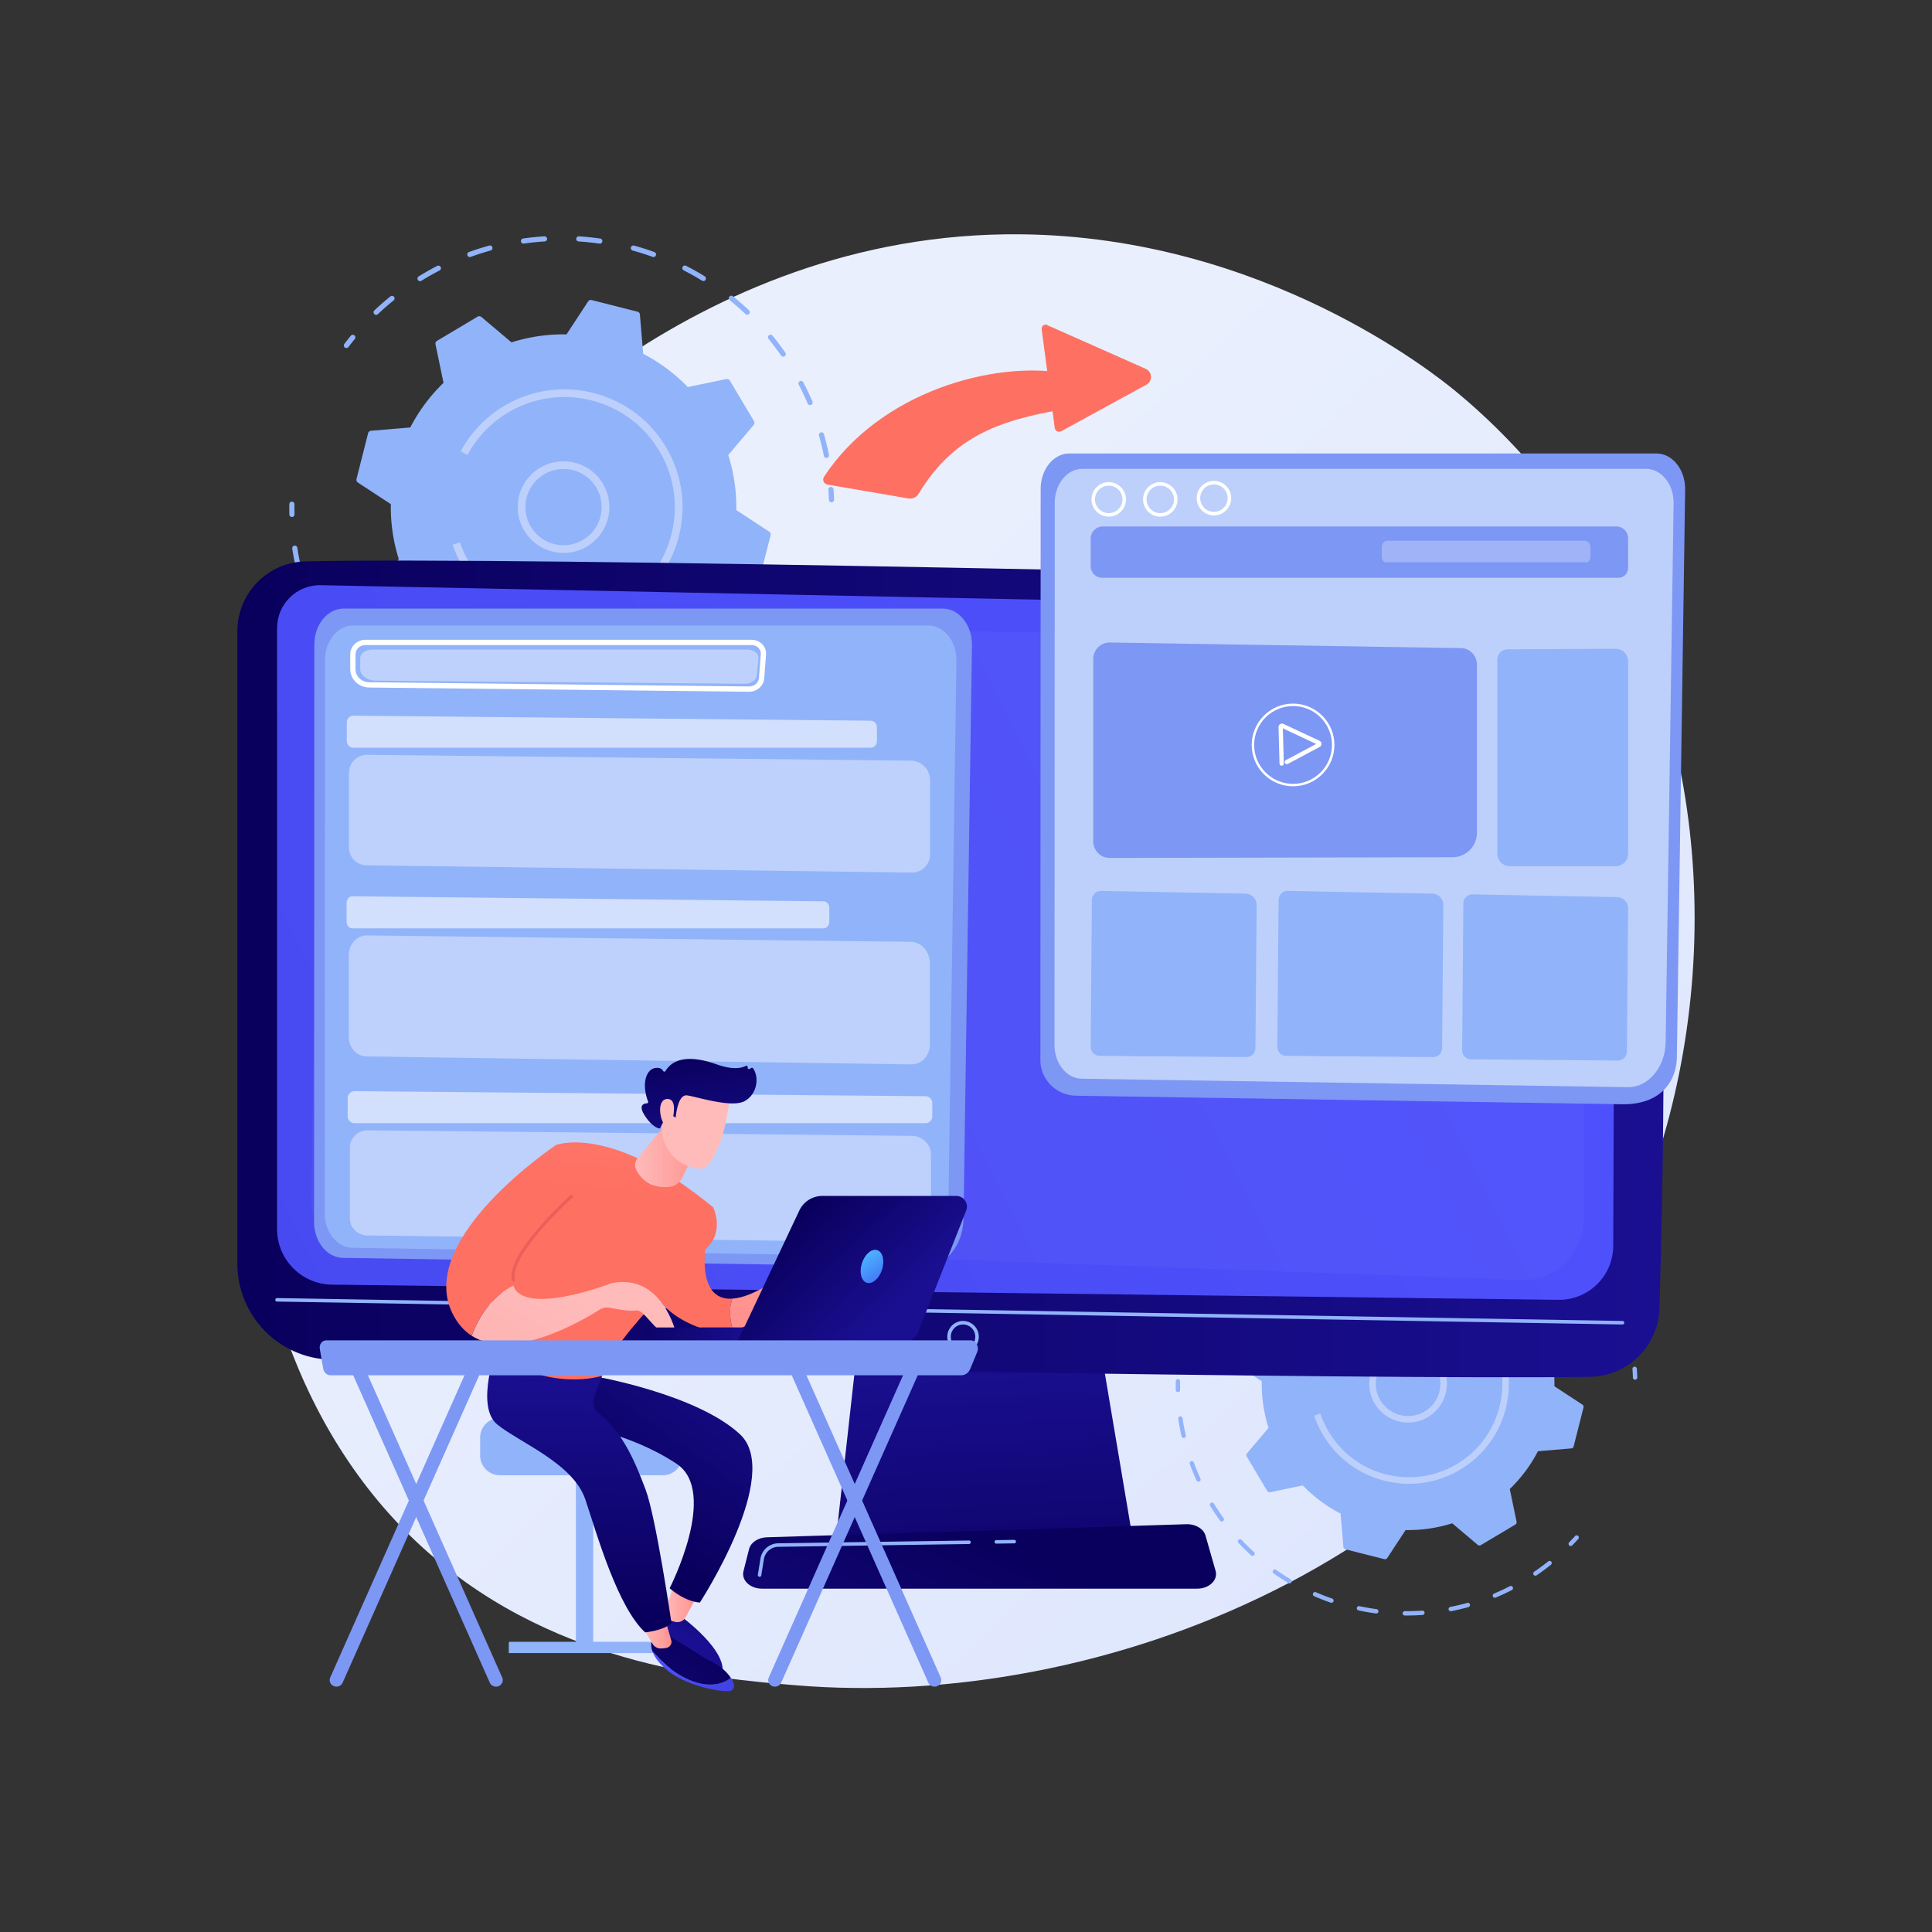 <svg xmlns="http://www.w3.org/2000/svg" viewBox="0 0 3710 3710" xml:space="preserve"><rect x="0" y="0" width="3710" height="3710" fill="#333333" stroke="none"/>  <linearGradient id="a" gradientUnits="userSpaceOnUse" x1="3423.394" y1="3604.433" x2="1371.966" y2="1390.193">    <stop offset="0" style="stop-color:#dae3fe"></stop>    <stop offset="1" style="stop-color:#e9effd"></stop>  </linearGradient>  <path style="fill:url(#a)" d="M3137.514 2342.62c-281.881 658.864-1025.956 941.862-1608.951 893.61-159.181-13.175-479.457-39.683-729.532-276.169-480.25-454.158-406.287-1403.475 53.45-1962.38 59.205-71.975 469.011-554.203 1107.617-547.749 467.552 4.726 795.723 268.84 835.627 301.744 50.41 41.566 161.594 140.34 261.797 297.039 235.443 368.188 256.14 882.181 79.992 1293.905"></path>  <path style="fill:#91b3fa" d="M2350.67 2398.395a4.182 4.182 0 0 1-3.33-6.7 449 449 0 0 1 10.425-13.253c1.457-1.792 4.093-2.045 5.878-.592a4.18 4.18 0 0 1 .59 5.88 437 437 0 0 0-10.225 13.008 4.18 4.18 0 0 1-3.338 1.657m780.93 178.85a4.18 4.18 0 0 1-4.095-3.362 432 432 0 0 0-7.958-33.075 4.177 4.177 0 0 1 2.885-5.158c2.212-.657 4.529.661 5.158 2.881a442 442 0 0 1 8.114 33.72 4.175 4.175 0 0 1-4.104 4.994m-26.614-86.002a4.18 4.18 0 0 1-3.846-2.538 436 436 0 0 0-14.577-30.741 4.18 4.18 0 0 1 1.767-5.639c2.044-1.077 4.568-.277 5.639 1.763a446 446 0 0 1 14.858 31.337 4.18 4.18 0 0 1-3.841 5.818m-43.623-78.763a4.17 4.17 0 0 1-3.436-1.795 439 439 0 0 0-20.475-27.167 4.179 4.179 0 0 1 6.471-5.288 448 448 0 0 1 20.867 27.689 4.177 4.177 0 0 1-1.049 5.814 4.13 4.13 0 0 1-2.378.747m-662.358-68.051a4.177 4.177 0 0 1-2.871-7.214 447 447 0 0 1 26.112-22.813 4.18 4.18 0 0 1 5.248 6.504 439 439 0 0 0-25.618 22.38 4.17 4.17 0 0 1-2.871 1.143m603.724-.245a4.17 4.17 0 0 1-2.875-1.146 430 430 0 0 0-25.578-22.385 4.177 4.177 0 0 1-.624-5.875 4.18 4.18 0 0 1 5.875-.628 440 440 0 0 1 26.075 22.826 4.174 4.174 0 0 1-2.873 7.208m-532.299-54.587a4.178 4.178 0 0 1-2.199-7.732 451 451 0 0 1 30.184-17.068 4.17 4.17 0 0 1 5.627 1.799 4.174 4.174 0 0 1-1.799 5.627 443 443 0 0 0-29.621 16.75 4.15 4.15 0 0 1-2.192.624m460.925-.22c-.747 0-1.503-.2-2.187-.621a435 435 0 0 0-29.638-16.676 4.18 4.18 0 0 1-1.814-5.623 4.18 4.18 0 0 1 5.625-1.812 442 442 0 0 1 30.209 16.995 4.179 4.179 0 0 1-2.195 7.737m-379.904-39.045a4.18 4.18 0 0 1-3.927-2.75 4.184 4.184 0 0 1 2.501-5.358 443 443 0 0 1 33.038-10.543 4.178 4.178 0 1 1 2.223 8.054 435 435 0 0 0-32.41 10.344 4.2 4.2 0 0 1-1.425.253m298.816-.009c-.471 0-.949-.078-1.418-.249a442 442 0 0 0-32.422-10.291 4.177 4.177 0 1 1 2.216-8.054 446 446 0 0 1 33.042 10.487 4.173 4.173 0 0 1 2.511 5.345 4.17 4.17 0 0 1-3.929 2.762m-87.34-21.756q-.297 0-.6-.041a436 436 0 0 0-33.84-3.505 4.18 4.18 0 0 1-3.903-4.439c.149-2.301 2.169-3.987 4.437-3.901a447 447 0 0 1 34.493 3.57 4.18 4.18 0 0 1-.587 8.316m-124.138-.069a4.18 4.18 0 0 1-4.131-3.591 4.18 4.18 0 0 1 3.548-4.725 442 442 0 0 1 34.495-3.537c2.338-.041 4.289 1.607 4.433 3.909a4.18 4.18 0 0 1-3.907 4.431 434 434 0 0 0-33.842 3.472q-.3.041-.596.041m501.039 420.912a4.18 4.18 0 0 1-4.175-4.052 437 437 0 0 0-.818-16.521 4.18 4.18 0 0 1 3.883-4.456c2.291-.049 4.297 1.583 4.454 3.885.384 5.586.665 11.254.835 16.84a4.183 4.183 0 0 1-4.05 4.305zm-123.583 319.413a4.174 4.174 0 0 1-2.997-7.087 425 425 0 0 0 11.298-12.094 4.195 4.195 0 0 1 5.9-.314 4.18 4.18 0 0 1 .314 5.904 442 442 0 0 1-11.519 12.323 4.16 4.16 0 0 1-2.996 1.268m-314.852 133.415-3.784-.016a4.178 4.178 0 0 1 .04-8.356h.041l3.703.016c9.868 0 19.879-.343 29.756-1.02 2.313-.049 4.296 1.583 4.453 3.885a4.18 4.18 0 0 1-3.882 4.456 449 449 0 0 1-30.327 1.035m-58.491-3.905a4 4 0 0 1-.561-.037 450 450 0 0 1-33.614-5.823 4.18 4.18 0 0 1-3.215-4.958c.481-2.26 2.691-3.677 4.958-3.219a437 437 0 0 0 32.981 5.716 4.18 4.18 0 0 1-.549 8.321m142.952-4.313a4.179 4.179 0 0 1-.801-8.279 434 434 0 0 0 32.569-7.728c2.218-.633 4.525.677 5.147 2.901a4.175 4.175 0 0 1-2.903 5.145 442 442 0 0 1-33.202 7.884 4.3 4.3 0 0 1-.81.077m-229.133-16.195c-.455 0-.918-.073-1.371-.232a445 445 0 0 1-31.771-12.417 4.18 4.18 0 0 1-2.158-5.5 4.17 4.17 0 0 1 5.498-2.163 439 439 0 0 0 31.174 12.188 4.18 4.18 0 0 1 2.577 5.317 4.18 4.18 0 0 1-3.949 2.807m313.878-9.658a4.179 4.179 0 0 1-1.62-8.031 435 435 0 0 0 30.341-14.146 4.178 4.178 0 1 1 3.819 7.434 445 445 0 0 1-30.925 14.416 4.1 4.1 0 0 1-1.615.327m-394.206-27.669a4.14 4.14 0 0 1-2.13-.587 444 444 0 0 1-28.624-18.541 4.175 4.175 0 0 1-1.012-5.819 4.17 4.17 0 0 1 5.822-1.012 438 438 0 0 0 28.081 18.19 4.178 4.178 0 0 1-2.137 7.769m472.031-14.685a4.178 4.178 0 0 1-2.358-7.63 443 443 0 0 0 26.926-19.896 4.179 4.179 0 0 1 5.219 6.529 453 453 0 0 1-27.436 20.271 4.2 4.2 0 0 1-2.351.726m-543.18-38.041a4.14 4.14 0 0 1-2.813-1.093 441 441 0 0 1-24.292-23.948 4.177 4.177 0 0 1 .186-5.904 4.17 4.17 0 0 1 5.906.184 436 436 0 0 0 23.831 23.499 4.174 4.174 0 0 1 .271 5.9 4.16 4.16 0 0 1-3.089 1.362m-59.046-66.016a4.17 4.17 0 0 1-3.383-1.722 451 451 0 0 1-19.011-28.335 4.175 4.175 0 0 1 1.363-5.749c1.961-1.216 4.535-.6 5.749 1.359a445 445 0 0 0 18.655 27.811 4.176 4.176 0 0 1-.92 5.835 4.16 4.16 0 0 1-2.453.801m-44.729-76.478a4.18 4.18 0 0 1-3.803-2.44 444 444 0 0 1-12.981-31.557 4.18 4.18 0 0 1 2.485-5.362c2.16-.804 4.564.318 5.362 2.481a434 434 0 0 0 12.737 30.962 4.18 4.18 0 0 1-3.8 5.916m-28.489-83.888a4.18 4.18 0 0 1-4.068-3.244 442 442 0 0 1-6.337-33.532 4.183 4.183 0 0 1 3.517-4.75c2.252-.339 4.409 1.232 4.749 3.517a434 434 0 0 0 6.215 32.896 4.178 4.178 0 0 1-4.076 5.113m-10.949-88.078a4.177 4.177 0 0 1-4.174-4.084 445 445 0 0 1-.055-16.864c.037-2.31 1.951-4.06 4.244-4.113a4.18 4.18 0 0 1 4.113 4.243 438 438 0 0 0 .051 16.546 4.177 4.177 0 0 1-4.082 4.272zm105.064-61.824a5.27 5.27 0 0 0 2.218 5.701l53.632 35.158c-.543 29.944 3.684 60.19 13.001 89.568l-41.362 48.953a5.27 5.27 0 0 0-.503 6.097l39.362 66.088a5.27 5.27 0 0 0 5.6 2.463l62.745-13.053c21.396 22.183 45.975 40.307 72.564 54.09l5.37 63.904a5.27 5.27 0 0 0 3.956 4.666l74.564 18.898a5.27 5.27 0 0 0 5.701-2.219l35.159-53.631c29.943.543 60.189-3.685 89.567-13.001l48.953 41.363a5.27 5.27 0 0 0 6.097.503l66.088-39.363a5.27 5.27 0 0 0 2.462-5.6l-13.054-62.745c22.185-21.395 40.308-45.974 54.091-72.563l63.905-5.37a5.27 5.27 0 0 0 4.665-3.956l18.898-74.564a5.27 5.27 0 0 0-2.219-5.701l-53.632-35.159c.545-29.943-3.684-60.189-13-89.568l41.364-48.953a5.27 5.27 0 0 0 .502-6.096l-39.363-66.089a5.27 5.27 0 0 0-5.6-2.462l-62.744 13.054c-21.395-22.185-45.976-40.308-72.564-54.092l-5.37-63.903a5.27 5.27 0 0 0-3.956-4.667l-74.564-18.897a5.27 5.27 0 0 0-5.701 2.218l-35.158 53.631c-29.944-.544-60.189 3.685-89.567 13.001l-48.954-41.364a5.27 5.27 0 0 0-6.095-.501l-66.088 39.362a5.27 5.27 0 0 0-2.463 5.6l13.054 62.744c-22.184 21.395-40.306 45.976-54.091 72.563l-63.904 5.371a5.27 5.27 0 0 0-4.667 3.956z"></path>  <path style="fill:#bdd0fb" d="M2703.935 2731.751h-.047c-19.943-.021-38.661-7.794-52.732-21.891s-21.812-32.83-21.791-52.746c.018-19.92 7.793-38.641 21.891-52.71 29.101-29.052 76.413-29.003 105.457.098 14.071 14.097 21.811 32.83 21.791 52.747-.018 19.92-7.793 38.641-21.891 52.71-14.08 14.051-32.786 21.792-52.678 21.792m-.002-136.606c-16.55 0-32.108 6.439-43.823 18.129-11.729 11.707-18.196 27.277-18.211 43.848-.016 16.57 6.423 32.157 18.127 43.884 11.707 11.727 27.279 18.194 43.85 18.21h.059c16.55 0 32.108-6.439 43.823-18.129 11.729-11.706 18.196-27.277 18.211-43.847.016-16.57-6.423-32.157-18.127-43.884-11.706-11.727-27.279-18.194-43.849-18.21z"></path>  <path style="fill:#bdd0fb" d="M2705.865 2849.285c-65.453.004-129.312-33.447-165.17-93.648a193 193 0 0 1-17.083-37.107l11.878-3.999a180.7 180.7 0 0 0 15.972 34.691c39.757 66.746 116.363 98.324 188.561 84.235l.404-.078c.141-.029.273-.053.414-.082 19.425-3.88 38.514-11.07 56.478-21.769 41.156-24.511 70.304-63.584 82.074-110.018 3.729-14.718 5.572-29.615 5.57-44.41-.006-31.892-8.589-63.311-25.333-91.424-50.606-84.961-160.896-112.915-245.857-62.311-27.936 16.64-50.798 40.486-66.112 68.958l-11.037-5.941c16.386-30.468 40.848-55.982 70.735-73.789 90.896-54.13 208.899-24.233 263.039 66.669 17.917 30.08 27.097 63.694 27.104 97.814.002 15.832-1.969 31.77-5.959 47.511-12.59 49.682-43.776 91.49-87.809 117.714-30.696 18.285-64.494 26.984-97.869 26.984"></path>  <path style="fill:#91b3fa" d="M665.205 668.331a4.936 4.936 0 0 1-3.93-7.908 528 528 0 0 1 12.305-15.643 4.932 4.932 0 1 1 7.634 6.242 518 518 0 0 0-12.07 15.354 4.93 4.93 0 0 1-3.939 1.955m921.767 211.104a4.936 4.936 0 0 1-4.833-3.969 510 510 0 0 0-9.394-39.04 4.93 4.93 0 0 1 3.405-6.088c2.61-.775 5.346.78 6.088 3.4a521 521 0 0 1 9.577 39.802 4.93 4.93 0 0 1-3.875 5.798c-.325.068-.65.097-.968.097m-31.414-101.511a4.93 4.93 0 0 1-4.539-2.996 515 515 0 0 0-17.206-36.285 4.93 4.93 0 0 1 2.086-6.656c2.413-1.271 5.391-.327 6.656 2.081a526 526 0 0 1 17.538 36.989 4.934 4.934 0 0 1-4.535 6.867m-51.49-92.967a4.92 4.92 0 0 1-4.055-2.119 518 518 0 0 0-24.168-32.066 4.93 4.93 0 0 1 .701-6.94 4.93 4.93 0 0 1 6.938.698 528 528 0 0 1 24.63 32.683 4.932 4.932 0 0 1-4.046 7.744m-781.81-80.325a4.93 4.93 0 0 1-3.388-8.515 529 529 0 0 1 30.821-26.928 4.927 4.927 0 0 1 6.936.742 4.933 4.933 0 0 1-.742 6.936 518 518 0 0 0-30.238 26.417 4.93 4.93 0 0 1-3.389 1.348m712.601-.289a4.9 4.9 0 0 1-3.393-1.353 508 508 0 0 0-30.191-26.422 4.93 4.93 0 0 1-.737-6.935 4.94 4.94 0 0 1 6.935-.742 520 520 0 0 1 30.778 26.942 4.93 4.93 0 0 1 .188 6.969 4.9 4.9 0 0 1-3.58 1.541m-628.296-64.431a4.93 4.93 0 0 1-4.202-2.341 4.933 4.933 0 0 1 1.606-6.786 532 532 0 0 1 35.628-20.146 4.924 4.924 0 0 1 6.642 2.124 4.926 4.926 0 0 1-2.124 6.642 523 523 0 0 0-34.964 19.771 4.9 4.9 0 0 1-2.586.736m544.051-.26a4.9 4.9 0 0 1-2.581-.732 514 514 0 0 0-34.983-19.684 4.931 4.931 0 1 1 4.498-8.775 521 521 0 0 1 35.657 20.06 4.932 4.932 0 0 1-2.591 9.131m-448.418-46.086a4.93 4.93 0 0 1-4.635-3.246 4.94 4.94 0 0 1 2.952-6.324 523 523 0 0 1 38.997-12.445 4.93 4.93 0 0 1 6.066 3.439 4.933 4.933 0 0 1-3.441 6.068 514 514 0 0 0-38.255 12.209 4.9 4.9 0 0 1-1.684.299m352.706-.01c-.556 0-1.12-.092-1.674-.294a521 521 0 0 0-38.269-12.147 4.93 4.93 0 1 1 2.616-9.507 527 527 0 0 1 39.002 12.378 4.927 4.927 0 0 1 2.964 6.309 4.93 4.93 0 0 1-4.639 3.261m-103.091-25.68q-.35 0-.708-.048a514 514 0 0 0-39.943-4.137 4.933 4.933 0 0 1-4.607-5.24c.176-2.716 2.56-4.705 5.237-4.604a528 528 0 0 1 40.714 4.214 4.933 4.933 0 0 1-.693 9.815m-146.526-.082a4.934 4.934 0 0 1-4.876-4.238 4.934 4.934 0 0 1 4.188-5.577 522 522 0 0 1 40.716-4.175c2.76-.048 5.062 1.897 5.233 4.614a4.93 4.93 0 0 1-4.612 5.23 512 512 0 0 0-39.946 4.099q-.354.048-.703.047m591.399 496.821a4.933 4.933 0 0 1-4.927-4.783 516 516 0 0 0-.966-19.501 4.933 4.933 0 0 1 4.583-5.259c2.705-.058 5.072 1.869 5.257 4.585a522 522 0 0 1 .985 19.877 4.937 4.937 0 0 1-4.78 5.081zm-145.871 377.017a4.92 4.92 0 0 1-3.437-1.392 4.933 4.933 0 0 1-.101-6.974 501 501 0 0 0 13.336-14.276 4.95 4.95 0 0 1 6.964-.371 4.936 4.936 0 0 1 .371 6.969 521 521 0 0 1-13.596 14.545 4.9 4.9 0 0 1-3.537 1.499m-371.633 157.476-4.467-.019a4.936 4.936 0 0 1-4.884-4.98 4.933 4.933 0 0 1 4.932-4.883h.048l4.37.019c11.648 0 23.465-.404 35.122-1.204 2.731-.058 5.071 1.869 5.257 4.585a4.936 4.936 0 0 1-4.583 5.259 529 529 0 0 1-35.795 1.223m-69.04-4.609q-.33 0-.662-.043a531 531 0 0 1-39.676-6.873 4.93 4.93 0 0 1-3.795-5.852c.568-2.668 3.176-4.339 5.852-3.8a516 516 0 0 0 38.93 6.747 4.934 4.934 0 0 1 4.233 5.543 4.935 4.935 0 0 1-4.882 4.278m168.733-5.091a4.933 4.933 0 0 1-.946-9.772 513 513 0 0 0 38.443-9.122c2.618-.747 5.341.8 6.075 3.424a4.93 4.93 0 0 1-3.427 6.073 521 521 0 0 1-39.19 9.305c-.319.063-.64.092-.955.092m-270.457-19.116a4.9 4.9 0 0 1-1.618-.274 525 525 0 0 1-37.501-14.656 4.934 4.934 0 0 1-2.548-6.492 4.92 4.92 0 0 1 6.49-2.553 518 518 0 0 0 36.796 14.386 4.93 4.93 0 0 1 3.042 6.276 4.94 4.94 0 0 1-4.661 3.313m370.485-11.399a4.933 4.933 0 0 1-1.912-9.479 513 513 0 0 0 35.813-16.698 4.933 4.933 0 1 1 4.508 8.775 525 525 0 0 1-36.502 17.016 4.9 4.9 0 0 1-1.907.386m-465.299-32.659a4.9 4.9 0 0 1-2.514-.693 523 523 0 0 1-33.786-21.885 4.93 4.93 0 0 1-1.195-6.868 4.924 4.924 0 0 1 6.872-1.194 517 517 0 0 0 33.145 21.471 4.93 4.93 0 0 1-2.522 9.169m557.158-17.334a4.92 4.92 0 0 1-4.079-2.153 4.934 4.934 0 0 1 1.296-6.854 523 523 0 0 0 31.782-23.484 4.933 4.933 0 0 1 6.16 7.706 534 534 0 0 1-32.384 23.927 4.9 4.9 0 0 1-2.775.858m-641.138-44.901a4.9 4.9 0 0 1-3.321-1.291 521 521 0 0 1-28.674-28.267 4.93 4.93 0 0 1 .219-6.969 4.926 4.926 0 0 1 6.972.217 514 514 0 0 0 28.129 27.736 4.93 4.93 0 0 1 .321 6.964 4.9 4.9 0 0 1-3.646 1.61m-69.695-77.922a4.92 4.92 0 0 1-3.993-2.032 532 532 0 0 1-22.438-33.444 4.93 4.93 0 0 1 1.609-6.786c2.314-1.436 5.353-.708 6.786 1.604a525 525 0 0 0 22.02 32.827 4.93 4.93 0 0 1-3.984 7.831m-52.796-90.27a4.94 4.94 0 0 1-4.489-2.88 525 525 0 0 1-15.323-37.248 4.93 4.93 0 0 1 2.933-6.328c2.55-.949 5.387.375 6.328 2.928a512 512 0 0 0 15.034 36.546 4.934 4.934 0 0 1-4.483 6.982m-33.627-99.016a4.93 4.93 0 0 1-4.802-3.829 521 521 0 0 1-7.479-39.58 4.936 4.936 0 0 1 4.152-5.606c2.659-.4 5.204 1.454 5.606 4.152a512 512 0 0 0 7.335 38.828 4.93 4.93 0 0 1-4.812 6.035M560.58 992.828a4.93 4.93 0 0 1-4.927-4.821 526 526 0 0 1-.065-19.905c.043-2.726 2.302-4.792 5.009-4.855a4.934 4.934 0 0 1 4.855 5.009 516 516 0 0 0 .06 19.53 4.93 4.93 0 0 1-4.818 5.043zm124.013-72.974a6.22 6.22 0 0 0 2.618 6.729l63.305 41.499c-.642 35.344 4.348 71.044 15.345 105.721l-48.822 57.781a6.22 6.22 0 0 0-.593 7.196l46.461 78.007a6.225 6.225 0 0 0 6.61 2.907l74.06-15.407c25.254 26.184 54.266 47.576 85.65 63.845l6.339 75.429a6.22 6.22 0 0 0 4.669 5.507l88.012 22.306a6.22 6.22 0 0 0 6.729-2.619l41.5-63.304c35.343.642 71.044-4.349 105.72-15.346l57.782 48.822a6.22 6.22 0 0 0 7.196.593l78.007-46.462a6.22 6.22 0 0 0 2.906-6.609l-15.408-74.06c26.186-25.253 47.577-54.266 63.846-85.65l75.43-6.338a6.22 6.22 0 0 0 5.506-4.67l22.306-88.011a6.22 6.22 0 0 0-2.619-6.729l-63.304-41.5c.643-35.343-4.348-71.044-15.345-105.721l48.823-57.782a6.22 6.22 0 0 0 .593-7.195l-46.462-78.008a6.22 6.22 0 0 0-6.61-2.906l-74.06 15.409c-25.253-26.186-54.267-47.578-85.651-63.847l-6.339-75.427a6.22 6.22 0 0 0-4.669-5.508l-88.011-22.306a6.22 6.22 0 0 0-6.729 2.618l-41.499 63.303c-35.344-.642-71.044 4.349-105.72 15.346l-57.783-48.823a6.215 6.215 0 0 0-7.195-.591l-78.006 46.461a6.22 6.22 0 0 0-2.907 6.61l15.408 74.06c-26.185 25.253-47.576 54.267-63.846 85.649l-75.428 6.34a6.22 6.22 0 0 0-5.508 4.669z"></path>  <path style="fill:#bdd0fb" d="M1082.18 1061.806h-.084c-23.51-.024-45.604-9.199-62.213-25.839s-25.745-38.751-25.721-62.259c.022-23.513 9.199-45.609 25.839-62.216 34.349-34.292 90.193-34.234 124.475.115 16.608 16.64 25.745 38.751 25.721 62.259-.022 23.513-9.199 45.61-25.839 62.216-16.619 16.587-38.698 25.724-62.178 25.724m-.002-161.242c-19.534 0-37.898 7.6-51.726 21.399-13.845 13.818-21.478 32.196-21.495 51.755-.019 19.559 7.581 37.956 21.396 51.798 13.818 13.842 32.199 21.475 51.758 21.495h.048c19.557 0 37.921-7.6 51.748-21.399 13.844-13.817 21.478-32.196 21.495-51.755.019-19.559-7.581-37.957-21.396-51.799-13.817-13.841-32.199-21.475-51.757-21.495z"></path>  <path style="fill:#bdd0fb" d="M1084.458 1200.537c-77.257.004-152.633-39.479-194.957-110.537-8.267-13.881-15.053-28.618-20.163-43.799l14.02-4.72a213.3 213.3 0 0 0 18.853 40.947c46.927 78.783 137.349 116.056 222.567 99.426.159-.029.318-.063.477-.092.166-.034.323-.063.489-.096 22.928-4.58 45.46-13.066 66.664-25.695 48.579-28.931 82.983-75.051 96.876-129.859 4.402-17.372 6.577-34.956 6.574-52.42-.007-37.643-10.138-74.729-29.901-107.912-59.733-100.283-189.913-133.279-290.196-73.548-32.974 19.64-59.959 47.787-78.034 81.394l-13.028-7.012c19.342-35.963 48.215-66.079 83.491-87.097 107.288-63.892 246.573-28.603 310.477 78.692 21.148 35.505 31.984 75.181 31.992 115.454.002 18.687-2.324 37.499-7.034 56.08-14.861 58.642-51.671 107.989-103.645 138.943-36.235 21.582-76.128 31.851-115.522 31.851"></path>  <linearGradient id="b" gradientUnits="userSpaceOnUse" x1="1901.803" y1="3185.11" x2="1872.158" y2="2598.146">    <stop offset="0" style="stop-color:#09005d"></stop>    <stop offset="1" style="stop-color:#1a0f91"></stop>  </linearGradient>  <path style="fill:url(#b)" d="m1654.07 2518.751-49.237 441.579h571.234l-74.404-441.579z"></path>  <linearGradient id="c" gradientUnits="userSpaceOnUse" x1="455.822" y1="1860.654" x2="3194.669" y2="1860.654">    <stop offset="0" style="stop-color:#09005d"></stop>    <stop offset="1" style="stop-color:#1a0f91"></stop>  </linearGradient>  <path style="fill:url(#c)" d="M455.822 1211.962v1214.751c0 99.93 79.632 181.648 179.528 184.224 443.687 11.441 1995.488 39.183 2417.848 32.957 72.593-1.07 131.399-59.161 133.494-131.731 8.144-282.203 21.371-960.808-27.578-1275.857-10.309-66.346-66.311-115.958-133.418-118.105-371.753-11.893-2016.765-49.656-2438.927-40.175-72.809 1.635-130.947 61.109-130.947 133.936"></path>  <linearGradient id="d" gradientUnits="userSpaceOnUse" x1="3380.88" y1="1022.788" x2="-2560.282" y2="3993.376">    <stop offset="0" style="stop-color:#4f52ff"></stop>    <stop offset="1" style="stop-color:#4042e2"></stop>  </linearGradient>  <path style="fill:url(#d)" d="M532.044 1206.049v1154.098c0 58.344 46.835 105.884 105.173 106.757l2355.218 29.098c57.838.865 105.247-45.668 105.462-103.512l3.94-1143.786c.155-41.359-32.797-75.248-74.144-76.254l-2411.307-48.715c-46.245-1.126-84.342 36.055-84.342 82.314"></path>  <path style="fill:#91b3fa" d="M3115.629 2543.409h-.056l-2583.584-44.022a3.376 3.376 0 0 1-3.319-3.432c.033-1.864 1.645-3.241 3.431-3.317l2583.583 44.022a3.374 3.374 0 0 1-.055 6.749m-1266.308 53.764c-16.682 0-30.256-13.573-30.256-30.257s13.574-30.256 30.256-30.256 30.256 13.573 30.256 30.256c.001 16.684-13.574 30.257-30.256 30.257m0-53.764c-12.961 0-23.507 10.546-23.507 23.507s10.546 23.507 23.507 23.507 23.507-10.546 23.507-23.507-10.545-23.507-23.507-23.507"></path>  <linearGradient id="e" gradientUnits="userSpaceOnUse" x1="1903.648" y1="2963.625" x2="1630.917" y2="3562.448">    <stop offset="0" style="stop-color:#09005d"></stop>    <stop offset="1" style="stop-color:#1a0f91"></stop>  </linearGradient>  <path style="fill:url(#e)" d="M2299.111 3050.676h-836.04c-22.713 0-39.769-16.169-35.377-33.537l10.727-42.427c3.226-12.759 17.263-22.126 33.935-22.646l805.973-25.15c17.418-.543 32.84 8.702 36.635 21.963l19.339 67.576c5.025 17.557-12.113 34.221-35.192 34.221"></path>  <path style="fill:#91b3fa" d="M1913.126 2964.21a3.375 3.375 0 0 1-.05-6.749l34.537-.506h.049a3.375 3.375 0 0 1 .05 6.749l-34.537.506zm-454.481 63.726a3.373 3.373 0 0 1-3.335-3.907l4.927-30.858a35.075 35.075 0 0 1 34.178-29.589l366.316-5.357c1.921-.087 3.398 1.462 3.424 3.325a3.377 3.377 0 0 1-3.325 3.424l-366.316 5.357a28.34 28.34 0 0 0-27.613 23.904l-4.927 30.858a3.375 3.375 0 0 1-3.329 2.843"></path>  <path style="opacity:.03;fill:#fff" d="M2927.891 1225.693 677.12 1197.982c-35.467-.436-64.313 28.583-64.819 64.87l-14.465 1048.19c-.499 35.822 27.167 65.472 62.162 66.71l2263.537 80.091c31.488 1.115 60.995-10.905 83.656-33.302s34.385-53.251 34.385-85.486v-994.51c0-65.087-50.074-118.069-113.685-118.852"></path>  <path style="fill:#7d97f4" d="M659.71 1168.69h1150.63c31.373 0 56.646 31.744 56.077 70.438l-16.188 1101.123c-.762 51.824-35.314 93.157-77.331 92.507l-1114.427-17.251c-30.712-.475-55.401-31.333-55.383-69.219l.535-1108.456c.02-38.192 25.125-69.142 56.087-69.142"></path>  <path style="fill:#91b3fa" d="M677.91 1201.161h1104.875c30.126 0 54.393 30.425 53.847 67.509l-15.545 1055.341c-.732 49.669-33.91 89.283-74.256 88.66L676.72 2396.138c-29.49-.456-53.198-30.03-53.18-66.341l.514-1062.369c.018-36.605 24.125-66.267 53.856-66.267"></path>  <path style="fill:#fff" d="M1438.585 1328.346q-.17 0-.339-.002l-729.655-8.137c-19.875-.222-36.047-15.937-36.05-35.028l-.003-28.612c-.003-7.521 3.052-14.581 8.601-19.879 5.487-5.233 12.764-8.117 20.488-8.117h741.905c7.857 0 15.361 3.24 20.587 8.886 5.016 5.416 7.468 12.386 6.907 19.627l-3.503 45.403c-1.12 14.561-13.801 25.859-28.938 25.859m-736.958-89.651c-5.111 0-9.903 1.888-13.495 5.317-3.53 3.366-5.471 7.825-5.471 12.553l.003 28.612c.003 13.573 11.683 24.746 26.038 24.906l729.655 8.137q.114.003.227.002c9.873 0 18.129-7.214 18.847-16.512l3.503-45.404c.339-4.396-1.17-8.647-4.245-11.971-3.319-3.584-8.114-5.639-13.159-5.639H701.627z"></path>  <path style="opacity:.4;fill:#fff" d="m1429.682 1313.003-707.827-5.96c-16.686-.141-30.111-9.926-30.114-21.949l-.005-20.954c-.002-9.277 10.434-16.798 23.309-16.798h719.71c12.692 0 22.71 7.769 21.778 16.89l-3.399 33.255c-.901 8.823-11.174 15.619-23.452 15.516"></path>  <path style="opacity:.59;fill:#fff" d="M1672.042 1435.824H677.874c-6.596 0-11.943-5.894-11.943-13.165v-35.215c0-7.316 5.411-13.229 12.048-13.164l994.169 9.69c6.554.064 11.837 5.939 11.837 13.165v25.525c0 7.27-5.347 13.164-11.943 13.164"></path>  <path style="opacity:.4;fill:#fff" d="m1750.726 1675.621-1046.967-13.965c-18.615-.248-33.576-15.409-33.576-34.026v-143.751c0-19.146 15.63-34.61 34.775-34.405l1043.924 11.164c20.589.22 37.164 16.973 37.164 37.563v142.568c0 19.431-15.89 35.111-35.32 34.852"></path>  <path style="opacity:.59;fill:#fff" d="M1581.681 1782.65H676.389c-6.006 0-10.875-5.894-10.875-13.165v-35.215c0-7.316 4.928-13.229 10.971-13.164l905.292 9.69c5.968.064 10.779 5.939 10.779 13.165v25.525c0 7.27-4.869 13.164-10.875 13.164"></path>  <path style="opacity:.4;fill:#fff" d="M1750.309 2043.932 703.342 2028.64c-18.615-.272-33.576-16.873-33.576-37.259v-157.407c0-20.965 15.63-37.898 34.775-37.674l1043.924 12.225c20.589.241 37.164 18.586 37.164 41.132v156.113c0 21.277-15.89 38.446-35.32 38.162"></path>  <path style="opacity:.59;fill:#fff" d="M1777.129 2156.873H680.81c-7.273 0-13.17-5.894-13.17-13.165v-35.215c0-7.316 5.968-13.229 13.286-13.165l1096.319 9.69c7.228.064 13.053 5.939 13.053 13.165v25.525c0 7.271-5.896 13.165-13.169 13.165"></path>  <path style="opacity:.4;fill:#fff" d="M1752.435 2385.708 705.468 2372.42c-18.615-.236-33.576-14.663-33.576-32.377V2203.26c0-18.218 15.63-32.932 34.775-32.738l1043.924 10.623c20.589.21 37.164 16.151 37.164 35.743v135.658c0 18.489-15.89 33.409-35.32 33.162"></path>  <path style="fill:#7d97f4" d="M2053.341 870.86h1127.661c30.747 0 55.515 31.382 54.958 69.633l-15.865 1088.546c-.747 51.232-34.61 92.093-103.918 91.45l-1049.795-16.392c-36.477-.569-67.036-29.147-68.464-65.6a90 90 0 0 1-.068-3.49l.525-1095.794c.017-37.757 24.621-68.353 54.966-68.353"></path>  <path style="fill:#bdd0fb" d="M2078.21 900.338h1082.82c29.524 0 53.308 29.817 52.772 66.162l-15.234 1034.274c-.717 48.677-33.233 87.501-72.774 86.891l-1048.75-16.203c-28.902-.447-52.136-29.431-52.119-65.017l.504-1041.162c.017-35.874 23.643-64.945 52.781-64.945"></path>  <path style="fill:#7d97f4" d="M3107.847 1109.491h-991.433c-12.138 0-21.978-9.84-21.978-21.978v-53.479c0-12.736 10.324-23.06 23.06-23.06h986.457c12.425 0 22.498 10.073 22.498 22.498v57.416c-.001 10.274-8.329 18.603-18.604 18.603"></path>  <path style="opacity:.27;fill:#fff" d="M3042.897 1079.515h-378.24c-6.236 2.344-11.291-3.253-11.291-10.158v-18.53c0-6.905 5.055-12.503 11.291-12.503h378.24c6.236 0 11.291 5.598 11.291 12.503v18.53c0 6.904-5.055 12.502-11.291 10.158"></path>  <path style="fill:#7d97f4" d="M2836.176 1599.113c0 25.938-20.999 46.981-46.937 47.034l-658.716 1.357c-17.216 0-31.173-14.276-31.173-31.885V1265.67c0-17.804 14.254-32.158 31.658-31.882l674.481 10.729c17.025.271 30.688 14.465 30.688 31.882v322.714z"></path>  <path style="fill:#91b3fa" d="m2751.852 2029.896-281.842-2.343c-9.524-.079-17.18-7.864-17.101-17.388l2.346-282.281c.078-9.35 7.594-16.935 16.943-17.099l278.317 5.28c11.787.224 21.197 9.896 21.095 21.685l-2.37 275.044c-.079 9.525-7.864 17.182-17.388 17.102m-358.472 0-281.842-2.343c-9.524-.079-17.18-7.864-17.101-17.388l2.346-282.281c.078-9.35 7.593-16.935 16.943-17.099l278.317 5.28c11.787.224 21.197 9.896 21.095 21.685l-2.37 275.044c-.08 9.525-7.864 17.182-17.388 17.102m713.312 6.677-281.842-2.342c-9.524-.079-17.18-7.864-17.101-17.388l2.346-282.281c.078-9.35 7.593-16.935 16.943-17.099l278.317 5.28c11.787.224 21.197 9.896 21.095 21.685l-2.37 275.044c-.08 9.524-7.864 17.18-17.388 17.101m-3.936-373.334H2898.98c-13.086 0-23.695-10.679-23.695-23.853V1267.06c0-11.067 8.603-20.056 19.253-20.116l209.251-1.179c12.672.557 22.661 11.061 22.661 23.83v369.79c0 13.175-10.608 23.854-23.694 23.854"></path>  <path style="fill:#fff" d="M2331.106 989.726c-18.271 0-33.137-14.866-33.137-33.138s14.866-33.137 33.137-33.137 33.137 14.865 33.137 33.137-14.866 33.138-33.137 33.138m0-59.526c-14.55 0-26.387 11.838-26.387 26.387 0 14.551 11.838 26.389 26.387 26.389s26.387-11.838 26.387-26.389c0-14.549-11.837-26.387-26.387-26.387m-103.012 61.938c-18.271 0-33.137-14.865-33.137-33.137s14.866-33.137 33.137-33.137c18.27 0 33.136 14.865 33.136 33.137.001 18.272-14.865 33.137-33.136 33.137m0-59.524c-14.55 0-26.387 11.837-26.387 26.387s11.838 26.387 26.387 26.387 26.387-11.838 26.387-26.387-11.837-26.387-26.387-26.387m-98.981 59.524c-18.274 0-33.14-14.865-33.14-33.137s14.866-33.137 33.14-33.137c18.27 0 33.136 14.865 33.136 33.137s-14.866 33.137-33.136 33.137m0-59.524c-14.553 0-26.391 11.837-26.391 26.387s11.838 26.387 26.391 26.387c14.55 0 26.387-11.838 26.387-26.387s-11.837-26.387-26.387-26.387m353.972 577.318c-43.844 0-79.445-35.601-79.445-79.36 0-43.844 35.601-79.446 79.36-79.446 43.844 0 79.446 35.602 79.446 79.361v.085c0 43.759-35.602 79.36-79.361 79.36m0-154.118c-41.259 0-74.757 33.498-74.757 74.673 0 41.259 33.498 74.756 74.672 74.756 41.26 0 74.757-33.498 74.757-74.672v-.085c0-41.174-33.497-74.672-74.672-74.672"></path>  <path style="fill:#fff" d="M2461.151 1470.411a4.11 4.11 0 0 1-4.107-4l-1.878-70.101a6.58 6.58 0 0 1 2.989-5.714 6.58 6.58 0 0 1 6.432-.461l69.247 32.389a6.58 6.58 0 0 1 3.813 5.821 6.59 6.59 0 0 1-3.502 6.015l-61.126 32.587a4.11 4.11 0 0 1-3.867-7.253l58.299-31.08-63.998-29.932 1.808 67.509a4.11 4.11 0 0 1-3.999 4.22z"></path>  <linearGradient id="f" gradientUnits="userSpaceOnUse" x1="822.774" y1="1628.198" x2="1146.725" y2="1300.872" gradientTransform="rotate(9.816 254.499 367.816)">    <stop offset="0" style="stop-color:#ff928e"></stop>    <stop offset="1" style="stop-color:#fe7062"></stop>  </linearGradient>  <path style="fill:url(#f)" d="M1582.373 915.554c107.286-163.794 327.261-223.471 463.386-198.635l27.312 63.707c-138.843 22.253-236.461 47.328-309.297 167.892-3.949 6.537-11.483 10.02-19.01 8.73l-155.827-26.721c-6.924-1.188-10.413-9.097-6.564-14.973"></path>  <linearGradient id="g" gradientUnits="userSpaceOnUse" x1="849.592" y1="1654.742" x2="1173.543" y2="1327.417" gradientTransform="rotate(9.816 254.499 367.816)">    <stop offset="0" style="stop-color:#ff928e"></stop>    <stop offset="1" style="stop-color:#fe7062"></stop>  </linearGradient>  <path style="fill:url(#g)" d="m2012.917 625.2 187.243 83.112c12.848 5.703 13.587 23.661 1.25 30.399l-164.068 89.619c-5.235 2.333-11.24-1.027-11.992-6.708l-25.06-189.488c-.923-6.988 7.225-11.463 12.627-6.934"></path>  <path transform="rotate(-180 1122.491 2987.812)" style="fill:#91b3fa" d="M1105.885 2808.223h33.213v359.178h-33.213z"></path>  <path style="fill:#91b3fa" d="M977.042 3174.326h290.898v-19.722a1.897 1.897 0 0 0-1.897-1.897H979.088c-1.13 0-2.045.916-2.045 2.045zm-55.01-379.352c0 20.877 17.082 37.959 37.959 37.959h312.784c20.877 0 37.959-17.082 37.959-37.959v-34.323c0-20.877-17.082-37.959-37.959-37.959H959.991c-20.878 0-37.959 17.082-37.959 37.959z"></path>  <linearGradient id="h" gradientUnits="userSpaceOnUse" x1="1388.319" y1="3034.867" x2="1329.688" y2="3150.173">    <stop offset="0" style="stop-color:#09005d"></stop>    <stop offset="1" style="stop-color:#1a0f91"></stop>  </linearGradient>  <path style="fill:url(#h)" d="M1307.482 3103.771s94.841 68.361 78.373 114.288c0 0-103.769-44.772-116.305-80.039s2.121-50.844 2.121-50.844z"></path>  <linearGradient id="i" gradientUnits="userSpaceOnUse" x1="1276.829" y1="3080.754" x2="1335.235" y2="3080.754">    <stop offset="0" style="stop-color:#febbba"></stop>    <stop offset="1" style="stop-color:#ff928e"></stop>  </linearGradient>  <path style="fill:url(#i)" d="m1293.23 3046.479-15.508 44.832c-2.34 6.765 0 14.469 6.052 18.293 3.031 1.915 7.173 3.686 12.834 4.969 7.989 1.811 16.236-1.879 20.078-9.114l18.55-34.931z"></path>  <linearGradient id="j" gradientUnits="userSpaceOnUse" x1="1196.005" y1="2926.213" x2="1444.206" y2="2578.34">    <stop offset="0" style="stop-color:#09005d"></stop>    <stop offset="1" style="stop-color:#1a0f91"></stop>  </linearGradient>  <path style="fill:url(#j)" d="M1142.313 2642.95s194.8 33.761 278.362 110.955-76.698 323.428-76.698 323.428-26.257-.162-58.077-27.436c0 0 95.022-185.191 13.131-239.196-92.067-60.716-198.168-74.39-198.168-74.39l39.567-87.409z"></path>  <linearGradient id="k" gradientUnits="userSpaceOnUse" x1="1354.294" y1="3151.45" x2="1151.041" y2="3417.241">    <stop offset="0" style="stop-color:#09005d"></stop>    <stop offset="1" style="stop-color:#1a0f91"></stop>  </linearGradient>  <path style="fill:url(#k)" d="M1369.376 3192.658c-20.86-9.657-79.917-50.99-89.871-52.815-9.955-1.824-27.222 9.875-27.222 9.875s-4.199 7.554.292 20.729c13.862 16.772 44.639 48.745 86.014 60.659 30.436 8.764 51.723.594 64.982-8.966-7.294-11.11-20.303-23.05-34.195-29.482"></path>  <linearGradient id="l" gradientUnits="userSpaceOnUse" x1="1252.575" y1="3209.014" x2="1409.628" y2="3209.014">    <stop offset="0" style="stop-color:#4f52ff"></stop>    <stop offset="1" style="stop-color:#4042e2"></stop>  </linearGradient>  <path style="fill:url(#l)" d="M1338.589 3231.106c-41.375-11.914-72.152-43.887-86.014-60.659 3.036 8.903 10.035 20.369 24.994 33.815 37.096 33.341 107.947 45.36 123.032 43.044 12.089-1.856 10.949-13.014 2.97-25.166-13.258 9.56-34.546 17.73-64.982 8.966"></path>  <linearGradient id="m" gradientUnits="userSpaceOnUse" x1="1234.594" y1="3134.654" x2="1289.41" y2="3134.654">    <stop offset="0" style="stop-color:#febbba"></stop>    <stop offset="1" style="stop-color:#ff928e"></stop>  </linearGradient>  <path style="fill:url(#m)" d="M1234.594 3120.539c.234 5.747 11.981 25.457 18.846 36.516a17.9 17.9 0 0 0 15.164 8.483c3.923.01 8.433-.331 12.528-1.507 6.149-1.765 9.6-8.314 7.802-14.453l-13.415-45.807z"></path>  <linearGradient id="n" gradientUnits="userSpaceOnUse" x1="1106.543" y1="3099.563" x2="1120.223" y2="2634.428">    <stop offset="0" style="stop-color:#09005d"></stop>    <stop offset="1" style="stop-color:#1a0f91"></stop>  </linearGradient>  <path style="fill:url(#n)" d="M954.799 2584.477s-43.262 115.679 0 150.857 146.467 74.785 169.521 144.853 62.179 206.24 114.536 254.467c0 0 36.787-3.564 50.553-18.221 0 0-29.819-203.286-49.486-255.447-17.031-45.171-42.125-110.371-90.214-146.813-13.766-10.432-11.368-26.956-4.985-43.005l11.623-29.226z"></path>  <linearGradient id="o" gradientUnits="userSpaceOnUse" x1="1422.016" y1="1602.541" x2="1347.774" y2="2311.213">    <stop offset="0" style="stop-color:#ff928e"></stop>    <stop offset="1" style="stop-color:#fe7062"></stop>  </linearGradient>  <path style="fill:url(#o)" d="M1405.997 2493.811c-72.538 4.373-49.935-111.513-48.628-116.123l-110.094 77.763s5.829 61.973 97.362 94.481c23.158 8.224 44.324 8.588 63.037 4.565-7.979-23.27-6.356-44.151-1.677-60.686"></path>  <linearGradient id="p" gradientUnits="userSpaceOnUse" x1="1551.817" y1="2172.815" x2="1497.671" y2="2525.937">    <stop offset="0" style="stop-color:#febbba"></stop>    <stop offset="1" style="stop-color:#ff928e"></stop>  </linearGradient>  <path style="fill:url(#p)" d="M1546.256 2458.932c-27.031-18.802-57.653 0-57.653 0-36.142 23.637-62.881 33.691-82.606 34.88-4.68 16.535-6.302 37.416 1.678 60.687 40.489-8.703 69.456-38.006 82.043-53.041 4.531-5.412 12.556-6.353 18.097-1.979 5.629 4.443 11.095 10.529 10.104 16.935-1.954 12.632 12.703 16.647 13.808 12.067 1.105-4.582-5.014-31.739-5.014-31.739s29.315 29.479 40.759 40.806c11.444 11.328 25.834 0 25.834 0s-20.019-59.813-47.05-78.616"></path>  <linearGradient id="q" gradientUnits="userSpaceOnUse" x1="1255.998" y1="1585.15" x2="1181.756" y2="2293.821">    <stop offset="0" style="stop-color:#ff928e"></stop>    <stop offset="1" style="stop-color:#fe7062"></stop>  </linearGradient>  <path style="fill:url(#q)" d="M1067.763 2198.721s105.53-42.253 301.925 119.888c0 0 16.404 33.956-1.492 64.179s-188.412 177.488-211.849 259.155c0 0-101.587 33.009-206.645-45.266.001-.001 9.272-227.289 118.061-397.956"></path>  <linearGradient id="r" gradientUnits="userSpaceOnUse" x1="1219.64" y1="2220.336" x2="1346.51" y2="2220.336">    <stop offset="0" style="stop-color:#febbba"></stop>    <stop offset="1" style="stop-color:#ff928e"></stop>  </linearGradient>  <path style="fill:url(#r)" d="m1276.384 2161.013-51.95 62.978c-5.158 6.253-6.294 14.951-2.726 22.229 7.21 14.709 24.319 36.123 62.264 33.162a31.89 31.89 0 0 0 26.214-17.884l36.325-75.091z"></path>  <linearGradient id="s" gradientUnits="userSpaceOnUse" x1="1063.417" y1="1564.974" x2="989.175" y2="2273.645">    <stop offset="0" style="stop-color:#ff928e"></stop>    <stop offset="1" style="stop-color:#fe7062"></stop>  </linearGradient>  <path style="fill:url(#s)" d="M986.06 2468.446c-12.251-49.893 111.839-161.125 111.839-161.125l-30.136-108.6s-267.95 178.377-199.666 321.823c9.789 20.563 22.79 34.969 37.864 44.601 21.576-58.079 55.96-84.714 80.099-96.699"></path>  <linearGradient id="t" gradientUnits="userSpaceOnUse" x1="1001.591" y1="2181.966" x2="1025.214" y2="2296.703">    <stop offset="0" style="stop-color:#e1473d"></stop>    <stop offset="1" style="stop-color:#e9605a"></stop>  </linearGradient>  <path style="fill:url(#t)" d="M985.972 2461.181a2.93 2.93 0 0 1-2.844-2.233c-12.528-51.011 107.611-159.413 112.73-164.005a2.937 2.937 0 0 1 4.141.225 2.94 2.94 0 0 1-.225 4.142c-1.229 1.099-122.647 110.619-110.951 158.241a2.932 2.932 0 0 1-2.851 3.63"></path>  <linearGradient id="u" gradientUnits="userSpaceOnUse" x1="1133.123" y1="2504.838" x2="647.397" y2="3348.888">    <stop offset="0" style="stop-color:#febbba"></stop>    <stop offset="1" style="stop-color:#ff928e"></stop>  </linearGradient>  <path style="fill:url(#u)" d="M1174.01 2464.152s-147.124 57.121-183.035 14.156c-2.435-2.914-4.023-6.231-4.914-9.861-24.139 11.986-58.524 38.62-80.1 96.698 77.379 49.445 209.64-27.507 245.403-50.192 5.883-3.732 12.941-5.041 19.762-3.626 13.794 2.86 37.622 7.066 50.473 5.086 18.801-2.896 45.805 63.422 76.277 42.966 0-.001-26.093-115.276-123.866-95.227"></path>  <linearGradient id="v" gradientUnits="userSpaceOnUse" x1="11780.237" y1="2105.758" x2="11773.175" y2="2312.915" gradientTransform="rotate(29.926 4556.478 -18004.3)">    <stop offset="0" style="stop-color:#febbba"></stop>    <stop offset="1" style="stop-color:#ff928e"></stop>  </linearGradient>  <path style="fill:url(#v)" d="M1401.843 2104.74s-7.63 67.979-22.464 97.424c-14.835 29.445-19.344 51.496-55.64 38.251s-54.625-45.677-53.32-82.763c0 0 1.621-57.37 17.236-72.257 15.615-14.889 114.188 19.345 114.188 19.345"></path>  <linearGradient id="w" gradientUnits="userSpaceOnUse" x1="11750.491" y1="958.278" x2="11891.82" y2="1140.238" gradientTransform="rotate(29.926 4556.478 -18004.3)">    <stop offset="0" style="stop-color:#09005d"></stop>    <stop offset="1" style="stop-color:#1a0f91"></stop>  </linearGradient>  <path style="fill:url(#w)" d="m1293.454 2143.708 4.17 2.401s3.107-45.137 21.769-42.637 85.488 24.731 110.608 10.939c24.216-13.297 28.335-46.109 15.994-63.059-.78-1.072-2.303-1.291-3.426-.583l-2.873 1.809c-1.967 1.24-4.443-.544-3.889-2.803.526-2.142-1.718-3.968-3.663-2.927-7.603 4.072-24.238 8.234-55.972-2.985-45.027-15.92-81.419-14.937-98.274 12.812-1.068 1.758-3.538 1.644-4.527-.16-1.951-3.561-6.264-7.189-15.802-5.485-16.586 2.964-26.046 29.974-13.09 64.132.616 1.623-.44 3.436-2.173 3.531-6.106.335-16.687 3.403-4.81 22.45 12.15 19.485 23.125 24.441 27.621 25.694a2.586 2.586 0 0 0 3.031-1.341l12.811-25.816a2.585 2.585 0 0 1 3.605-1.091z"></path>  <linearGradient id="x" gradientUnits="userSpaceOnUse" x1="11729.12" y1="2104.028" x2="11722.058" y2="2311.188" gradientTransform="rotate(29.926 4556.478 -18004.3)">    <stop offset="0" style="stop-color:#febbba"></stop>    <stop offset="1" style="stop-color:#ff928e"></stop>  </linearGradient>  <path style="fill:url(#x)" d="M1291.476 2149.513s10.962-39.919-10.21-39.145-14.318 43.554-2.551 52.059z"></path>  <linearGradient id="y" gradientUnits="userSpaceOnUse" x1="12378.582" y1="3165.107" x2="12129.872" y2="3233.272" gradientTransform="scale(-1 1)rotate(-2.832 -7971.747 277476.984)">    <stop offset="0" style="stop-color:#09005d"></stop>    <stop offset="1" style="stop-color:#1a0f91"></stop>  </linearGradient>  <path style="fill:url(#y)" d="M1249.383 2576.792q.353.018.71.016l308.686-.337c7.631-.006 13.81-6.199 13.802-13.83-.008-7.634-6.222-13.939-13.833-13.802l-308.686.337c-7.631.006-13.81 6.199-13.802 13.83.009 7.393 5.823 13.425 13.123 13.786"></path>  <linearGradient id="z" gradientUnits="userSpaceOnUse" x1="12141.998" y1="2334.106" x2="11965.527" y2="2520.624" gradientTransform="matrix(-1 0 0 1 13675.626 0)">    <stop offset="0" style="stop-color:#09005d"></stop>    <stop offset="1" style="stop-color:#1a0f91"></stop>  </linearGradient>  <path style="fill:url(#z)" d="M1836.274 2296.524h-257.076a49 49 0 0 0-44.315 28.097l-118.846 252.006h319.477a29.78 29.78 0 0 0 27.693-18.833l92.16-233.194c5.326-13.475-4.605-28.076-19.093-28.076"></path>  <linearGradient id="A" gradientUnits="userSpaceOnUse" x1="12035.314" y1="2380.547" x2="11955.242" y2="2501.126" gradientTransform="matrix(-1 0 0 1 13675.626 0)">    <stop offset="0" style="stop-color:#53d8ff"></stop>    <stop offset="1" style="stop-color:#3840f7"></stop>  </linearGradient>  <path style="fill:url(#A)" d="M1655.162 2425.735c-5.571 17.308-1.455 34.117 9.192 37.544s23.795-7.825 29.366-25.133 1.455-34.117-9.192-37.544c-10.648-3.428-23.795 7.825-29.366 25.133"></path>  <path style="fill:#7d97f4" d="M1794.597 3238.865c1.71 0 3.448-.331 5.12-1.026 6.581-2.741 9.621-10.128 6.79-16.499l-272.05-612.273c-2.829-6.369-10.455-9.31-17.042-6.573-6.581 2.741-9.621 10.128-6.79 16.499l272.05 612.273c2.111 4.751 6.895 7.599 11.922 7.599"></path>  <path style="fill:#7d97f4" d="M1488.12 3238.865c5.027 0 9.811-2.845 11.922-7.599l272.05-612.273c2.831-6.371-.209-13.758-6.79-16.499-6.577-2.741-14.209.2-17.042 6.573l-272.05 612.273c-2.831 6.371.209 13.758 6.79 16.499a13.3 13.3 0 0 0 5.12 1.026m-535.636 0c1.71 0 3.448-.331 5.12-1.026 6.581-2.741 9.621-10.128 6.79-16.499l-272.05-612.273c-2.831-6.369-10.453-9.31-17.042-6.573-6.581 2.741-9.621 10.128-6.79 16.499l272.05 612.273c2.111 4.751 6.895 7.599 11.922 7.599"></path>  <path style="fill:#7d97f4" d="M646.01 3238.865c5.027 0 9.811-2.845 11.922-7.599l272.05-612.273c2.831-6.371-.209-13.758-6.79-16.499-6.576-2.741-14.209.2-17.042 6.573L634.1 3221.34c-2.831 6.371.209 13.758 6.79 16.499 1.67.694 3.41 1.026 5.12 1.026"></path>  <path style="fill:#7d97f4" d="M614.1 2590.164c-.694-4.016.251-8.169 2.576-11.324s5.787-4.983 9.441-4.983h1237.631c4.805 0 9.278 2.741 11.867 7.273s2.936 10.228.921 15.111l-13.412 32.498c-3.071 7.442-9.725 12.207-17.048 12.207H634.609c-6.811 0-12.666-5.407-13.96-12.895z"></path></svg>